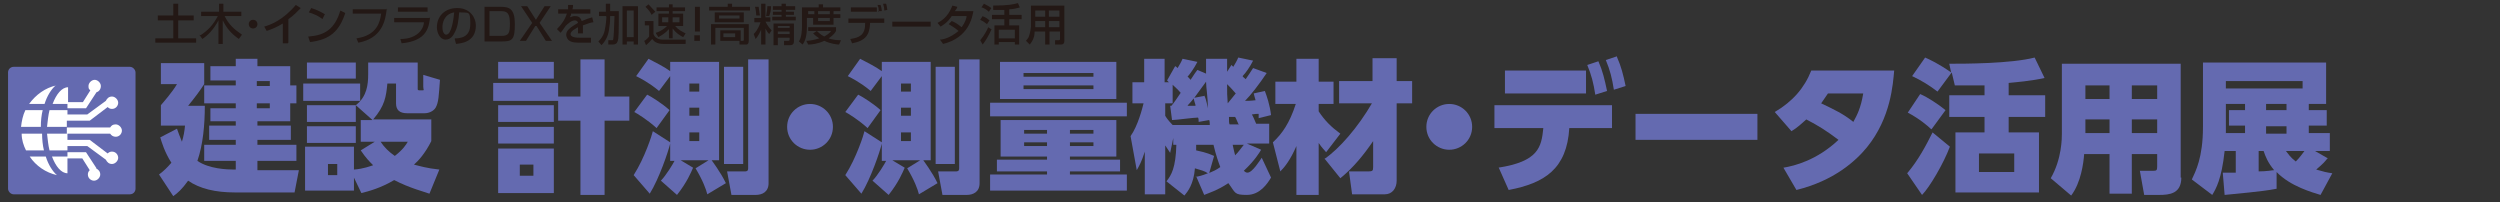 <?xml version="1.0" encoding="UTF-8"?>
<svg id="_レイヤー_1" xmlns="http://www.w3.org/2000/svg" version="1.1" viewBox="0 0 404 32.7">
  <rect x="0" y="0" width="404" height="32.7" fill="#333333" stroke="none"/>
  <!-- Generator: Adobe Illustrator 30.0.0, SVG Export Plug-In . SVG Version: 2.1.1 Build 123)  -->
  <defs>
    <style>
      .st0 {
        fill: #646ab0;
      }

      .st1 {
        fill: #231815;
      }

      .st2 {
        fill: #fff;
      }
    </style>
  </defs>
  <path class="st0" d="M38.1,27.5v-1.5h-5.1v-2.6h5.1v-.8h-4.3v-2.3h4.3v-.7h-4.1v-2.1h4.1v-.8h-5.1v-2.9h5.1v-.8h-4.1v-2.3h4.1v-1.2h3.5v1.2h5.3v3.1h1v2.9h-1v2.9h-5.3v.7h5.4v2.3h-5.4v.8h6.3v2.6h-6.3v1.5h6.7l-.7,3.6h-9.6c-3.2,0-5.7-.6-7.6-1.9-1,1.4-1.7,2-2.4,2.5l-2.3-3.5c.8-.6,1.3-1.1,2-1.9-1.1-1.7-1.6-3.4-1.8-4.1l2.7-1.4c.2.6.4,1.1.8,2.1.3-1,.4-1.6.5-2.6h-3.9v-3.3c.6-.7,1.9-2.2,2.6-3.4h-2.6v-3.4h7v3.4c-.8,1.2-1.3,1.9-2.6,3.5h2.7c0,3.1-.3,6.3-1.2,8.9,1.9,1.3,4.8,1.4,5.9,1.4h.4ZM43.6,13.1h-2.1v.8h2.1v-.8ZM43.6,16.7h-2.1v.8h2.1v-.8Z"/>
  <path class="st0" d="M58.2,13.5v2.8h-9.2v-2.8h9.2ZM61.1,22.9h-2.8v-3.5h1.9l-2.7-2.4c1.8-1.4,2-3.3,2-5.1s0-1.4,0-1.8h8v4.2c0,.3,0,.3.6.3s.3,0,.3-.6c0-.4,0-1.6,0-1.9l2.7.8c-.2,2.6-.2,3.6-.7,4.5-.3.5-1,.9-1.8.9h-2.8c-1.2,0-1.8-.5-1.8-1.6v-3.2h-1.4c-.2,2.1-.4,3.6-2.3,5.8h9.4v3.5c-1,2-2.1,3.2-2.8,3.8.8.2,2.1.6,4.1.8l-1.6,3.9c-.8-.3-3.2-.9-5.7-2.2-2.2,1.3-4.1,1.8-5.3,2.1l-1.2-2.5v2.1h-7.9v-7.1h7.9v3.7c1.5-.1,2.8-.6,3.1-.7-.6-.6-1.2-1.2-2-2.4l2.6-1.6h0ZM57.5,10.1v2.6h-7.9v-2.6s7.9,0,7.9,0ZM57.5,17v2.7h-7.9v-2.7s7.9,0,7.9,0ZM57.5,20.4v2.7h-7.9v-2.7s7.9,0,7.9,0ZM54.5,26.5h-1.5v1.8h1.5v-1.8ZM61.5,22.9c.6.9,1.3,1.6,2.3,2.3,1.4-1.1,1.8-1.8,2.1-2.3h-4.4Z"/>
  <path class="st0" d="M93.8,15.6v-6h3.9v6h4v3.9h-4v12h-3.9v-12h-3.6v-3.2h-10.5v-2.9h10.5v2.2s3.5,0,3.5,0ZM89.5,10v2.7h-9v-2.7s9,0,9,0ZM89.5,17v2.7h-9v-2.7s9,0,9,0ZM89.5,20.5v2.7h-9v-2.7s9,0,9,0ZM89.5,24v7.2h-9v-7.2s9,0,9,0ZM86.2,26.6h-2.2v1.8h2.2v-1.8Z"/>
  <path class="st0" d="M106.7,29.3c1-1,2.1-2.9,2.3-3.3h-.7v-2.8c-.3,1.3-1.8,5.7-3.3,8.1l-2.6-3c1.8-2.8,3-6.6,3.1-7.1l2.8,1.8v-10.7l-1.8,2.4c-.6-.5-1.7-1.4-3.7-2.4l2-2.8c1.3.7,2.4,1.2,3.5,2v-1.5h7.9v15.9h-1.2s1.5,2,2.3,3.7l-3,1.8c-.2-.8-.7-2.2-1.9-4.2l2.1-1.3h-4.5l2,1.2c-.3.7-1,2.4-2.6,4.4l-2.6-2.3ZM104.6,15.3c.6.3,2.4,1.4,3.6,2.5l-2.1,2.9c-1.4-1.3-3.2-2.4-3.6-2.6l2-2.7h0ZM111.4,13.5v1.3h1.6v-1.3h-1.6ZM111.4,17.4v1.3h1.6v-1.3h-1.6ZM111.4,21.4v1.4h1.6v-1.4s-1.6,0-1.6,0ZM117,10.8h3.1v15.7h-3.1v-15.7ZM120.9,9.6h3.3v20c0,1.4-1,1.9-2.1,1.9h-3.9l-.7-3.8h2.8c.3,0,.6,0,.6-.5V9.6h0Z"/>
  <path class="st0" d="M134.6,20.5c0,2.1-1.7,3.7-3.7,3.7s-3.7-1.6-3.7-3.7,1.7-3.7,3.7-3.7,3.7,1.6,3.7,3.7Z"/>
  <path class="st0" d="M140.9,29.3c1-1,2.1-2.9,2.3-3.3h-.7v-2.8c-.3,1.3-1.8,5.7-3.3,8.1l-2.6-3c1.8-2.8,3-6.6,3.1-7.1l2.8,1.8v-10.7l-1.8,2.4c-.6-.5-1.7-1.4-3.7-2.4l2-2.8c1.3.7,2.4,1.2,3.5,2v-1.5h7.9v15.9h-1.2s1.5,2,2.3,3.7l-3,1.8c-.2-.8-.7-2.2-1.9-4.2l2.1-1.3h-4.5l2,1.2c-.3.7-1,2.4-2.6,4.4l-2.6-2.3ZM138.7,15.3c.6.3,2.4,1.4,3.6,2.5l-2.1,2.9c-1.4-1.3-3.2-2.4-3.6-2.6l2-2.7h0ZM145.6,13.5v1.3h1.6v-1.3h-1.6ZM145.6,17.4v1.3h1.6v-1.3h-1.6ZM145.6,21.4v1.4h1.6v-1.4s-1.6,0-1.6,0ZM151.2,10.8h3.1v15.7h-3.1v-15.7ZM155,9.6h3.3v20c0,1.4-1,1.9-2.1,1.9h-3.9l-.7-3.8h2.8c.3,0,.6,0,.6-.5V9.6h0Z"/>
  <path class="st0" d="M182.1,16.6v2.2h-22.1v-2.2h22.1ZM169.2,27.7h-8.1v-1.9h8.1v-.5h-7.5v-5.9h18.7v5.9h-7.5v.5h8.1v1.9h-8.1v.5h9.2v2.6h-22.1v-2.6h9.2v-.5ZM161.6,10h18.8v6h-18.8v-6ZM165.4,11.8v.6h11.3v-.6h-11.3ZM165.4,13.8v.6h11.3v-.6h-11.3ZM165.5,21v.6h3.7v-.6h-3.7ZM165.5,23v.6h3.7v-.6h-3.7ZM172.9,21v.6h3.8v-.6h-3.8ZM172.9,23v.6h3.8v-.6h-3.8Z"/>
  <path class="st0" d="M193.2,28.6c.5-.1,1-.2,2-.6-.6-.4-1.1-.5-2.1-.8-.2,2.6-1.2,3.8-1.7,4.4l-2.9-2.3c.8-1,1.5-2.2,1.6-5.9h-.5v-1.1l-.5,2.4c-.3-.4-.3-.5-.8-1.2v7.9h-3.3v-6.9c-.5,1.6-.9,2.3-1.3,3l-1-5.5c1.2-1.7,1.9-4.5,2.1-5.3h-1.8v-3.4h1.9v-3.8h3.3v3.8h.7s-.1-.1-.3-.3l1.3-2.3c.1,0,.3.2.4.3.3-.5.6-1,.8-1.5l2.4.5c-.5,1-1.3,2.1-1.6,2.4.1,0,.2.2.5.5.7-1.1.8-1.2,1.1-1.6l1.4.6c0-.3,0-2,0-2.4h3.4c0,.7,0,1.1,0,2.1l.7-1.1c.2.2.2.2.3.3.3-.5.6-1,.8-1.5l2.4.5c-.5,1-1.2,2-1.7,2.5.1.2.2.2.5.5.5-.7.8-1.2,1.2-1.8l2.2.8c-1.2,1.8-2.6,3.6-3.5,4.5.3,0,.9,0,1.7-.1-.2-.6-.2-.8-.3-1.1l1.8-.4c.3.8.8,2.2,1,3.9l-2,.5v-.7c-.3,0-.5,0-1.1.1.2.3.3.6.7,1.5h2.1v3.2h-3.6l2.3,1c-.3.5-1,1.7-2.8,3.4.3.3.5.3.6.3.8,0,2-2,2.3-2.4l1.5,3.2c-.6,1-1.8,2.8-3.9,2.8s-1.8-.3-3-1.9c-1.8,1.2-3.2,1.6-3.9,1.9l-1.3-3h0ZM189.1,17.1h.2c.3-.3,1.3-1.8,1.5-2.1-.6-.7-.8-.8-1.3-1.3v3h-1.2v2c.1.2.5.8,1.2,1.5h0c0,0,6,0,6,0,0-.1,0-.7-.1-.8l-1.7.3c0-.4,0-.5-.1-.7-.7,0-3.6.4-4.2.4l-.3-2.3h0ZM193.2,17.1c0-.3-.2-.6-.3-1.2-.6.8-.9,1-1,1.2h1.4c0,0,0,0,0,0ZM194.6,15.4c.2.4.3.7.6,2.1,0-1.7-.3-3.4-.3-4.3-.5.7-1.6,2.2-1.9,2.6l1.6-.3h0ZM195.3,28c.7-.3,1.2-.5,1.9-1-.3-.8-.7-1.9-1.1-3.6h-2.8c0,.3,0,.7,0,.9,1.9.4,2.4.7,2.9.9l-.8,2.8h0ZM199.7,15.1c-.5-.6-1.1-1.2-1.4-1.5,0,1.5,0,1.8.1,3.1l1.3-1.6h0ZM200.2,20.2c-.3-.6-.4-1-.6-1.3-.5,0-.7,0-1,0,0,.7,0,1,.1,1.2h1.4,0ZM199.2,23.4c.2,1,.3,1.3.4,1.7.6-.6.9-1.1,1.4-1.7h-1.8Z"/>
  <path class="st0" d="M205.7,23c1.5-1.4,2.7-3.1,3.7-6.2h-3.3v-3.6h3.4v-3.7h3.6v3.7h2.4v3.6h-2.4v1.2c1,1.5,2,2.5,3.5,3.6l-2.3,3c-.3-.4-.6-.6-1.2-1.5v8.4h-3.6v-7.9c-1,2.3-1.9,3.4-2.6,4.1l-1.2-4.7h0ZM214,25.7c2.4-1.6,5.5-5.2,7.7-9h-5.3v-3.6h5.4v-3.7h3.9v3.7h2.5v3.6h-2.5v12.5c0,1.2-.7,2.2-1.9,2.2h-5.3l-.5-3.7h3.1c.7,0,.8-.1.8-.7v-4.2c-1.5,2.2-3.2,4.3-5.3,6l-2.5-3.1h0Z"/>
  <path class="st0" d="M237.9,20.5c0,2.1-1.7,3.7-3.7,3.7s-3.7-1.6-3.7-3.7,1.7-3.7,3.7-3.7,3.7,1.6,3.7,3.7Z"/>
  <path class="st0" d="M242.1,27.1c6.5-1,7-3.3,7.3-6.4h-7.9v-3.7h19v3.7h-6.9c-.4,6.6-4,8.9-9.8,10l-1.6-3.6h0ZM256.3,11.4v3.7h-13.1v-3.7h13.1,0ZM258.3,9.9c.7,1.6,1,2.9,1.4,4.8l-1.9.6c-.3-1.9-.6-3.1-1.3-4.8,0,0,1.8-.6,1.8-.6ZM261.3,9.2c.7,1.6,1,2.8,1.4,4.7l-1.9.6c-.3-1.9-.6-3.1-1.3-4.8l1.8-.6h0Z"/>
  <path class="st0" d="M284,18.4v4.2h-19.7v-4.2h19.7Z"/>
  <path class="st0" d="M286.8,18.1c2.9-1.7,4.8-3.9,5.9-6.7h13.4c-.2,2.1-.5,7.6-4.4,12.4-1.8,2.2-5.3,5.4-11.4,6.9l-2.1-3.6c1.8-.3,5.4-1.2,8.9-4.5-2-1.5-3.1-2.2-5.2-3.3-.8.7-1.4,1.3-2.4,1.9l-2.7-3.1h0ZM295.4,15.1c-.5.7-.7,1-1.1,1.6,2.1,1,3.6,1.7,5.2,3,.6-1.1,1.2-2.2,1.6-4.6h-5.7Z"/>
  <path class="st0" d="M308.2,28c1.8-2.1,3.1-4.6,4.1-6.6l2.8,2.3c-1,2.7-3.3,6.6-4.5,7.8l-2.4-3.5h0ZM312.1,20.9c-.5-.5-1.9-1.7-3.8-2.7l2-3c1.2.5,3,1.7,4.1,2.6l-2.2,3h0ZM324.6,15.4h5.9v3.5h-5.9v2.5h4.9v9.7h-13.5v-9.7h4.7v-2.5h-5.7v-3.5h5.7v-1.6c-2.5,0-3.9,0-4.8,0l-.5-2.1-2.3,3.1c-1.3-1-2.6-1.8-4.1-2.5l2.1-3c.7.3,2.2,1,4.2,2.4l-.3-1.4c2.4,0,9.9,0,13.8-1l1.6,3.3c-2.2.5-4.8.7-5.8.8v1.8h0ZM325.5,24.8h-5.7v3h5.7v-3Z"/>
  <path class="st0" d="M352.5,28.7c0,2.6-1.9,2.8-3.6,2.8h-2.4l-.7-3.9h2.2c.5,0,.6-.1.6-.7v-2h-4.1v6.4h-3.6v-6.4h-4.1c-.1,1.4-.5,4.6-2.1,6.7l-3.3-2.8c1.8-3.1,1.8-6.5,1.8-7.2v-11.3h19.2v18.4h0ZM340.9,13.8h-3.9v2.2h3.9v-2.2ZM340.9,19.3h-3.9v2.2h3.9v-2.2ZM348.6,13.8h-4.1v2.2h4.1v-2.2ZM348.6,19.3h-4.1v2.2h4.1v-2.2Z"/>
  <path class="st0" d="M376.2,25.5c-.5.6-.6.8-1.9,1.9,1,.3,1.8.5,2.6.6l-1.9,3.5c-1.3-.4-4.9-1.4-7.1-3.7v2.7c-2.5.5-6.7.8-8.4,1l-.3-3.6c.3,0,1.7,0,2.1,0v-3.5h-1.8c-.5,4.6-1.4,6.1-2,7.1l-3.3-2.5c.6-1.3,1.8-3.5,1.8-8.5v-10.4h19.9v6.7h-2.8v1h2.9v2.5h-2.9v1.2h3.4v2.9h-2.4l2.1,1.2h0ZM372.1,13.1h-12.4v1.2h12.4v-1.2ZM362.8,16.8h-3.1v4.7h3.1v-1.2h-2.6v-2.5h2.6v-1h0ZM364.9,27.7c1.5,0,2.3-.2,2.6-.2-1-1.2-1.4-2.2-1.7-3.1h-.8v3.3ZM369.5,16.8h-3.3v1h3.3v-1ZM369.5,20.4h-3.3v1.2h3.3v-1.2ZM369.4,24.4c.4.5.7,1,1.6,1.7.2-.2.6-.6,1.4-1.7h-3,0Z"/>
  <path class="st1" d="M28,.6h.8v1.9h2.5v.8h-2.5v2.9h2.9v.7h-6.6v-.7h2.9v-2.9h-2.5v-.8h2.5s0-1.9,0-1.9Z"/>
  <path class="st1" d="M32.4,5.7c1.2-.8,2-1.6,2.8-3.1h-2.7v-.7h2.9V.6h.7v1.3h2.9v.7h-2.7c.7,1.4,1.5,2.1,2.8,3l-.5.7c-1.3-.9-2-1.8-2.6-3v3.8h-.7v-3.8c-.8,1.5-1.7,2.4-2.6,3l-.5-.7h0Z"/>
  <path class="st1" d="M41.6,3.9c0,.4-.3.7-.7.7s-.7-.3-.7-.7.3-.7.7-.7.7.3.7.7Z"/>
  <path class="st1" d="M46.5,7h-.8v-3.2c-.8.5-1.7.9-2.6,1.2l-.4-.7c1-.3,3-1,5.1-3.5l.8.5c-.3.3-1,1.1-2,1.8v3.8h0Z"/>
  <path class="st1" d="M52,3c-.5-.4-1.4-.8-2.1-1l.4-.7c.6.2,1.2.4,2.2,1,0,0-.4.8-.4.8ZM49.9,5.9c2.6-.2,4.2-1.2,5.1-4.2l.8.4c-1,3-2.5,4.3-5.7,4.7l-.3-.9h0Z"/>
  <path class="st1" d="M62.5,1.4c-.2,2-.8,4.8-4.6,5.5l-.3-.7c3.4-.5,3.8-2.7,4-4h-4.6v-.7h5.6Z"/>
  <path class="st1" d="M69.5,2.8c-.2,1.5-.4,3.8-4.6,4.2l-.2-.7c.4,0,1.6,0,2.6-.7.9-.6,1.2-1.5,1.2-2h-4.8v-.7h5.7ZM69.1,1.2v.7h-4.8v-.7h4.8Z"/>
  <path class="st1" d="M73.5,6.2c.8,0,2.5-.1,2.5-2.3s-.2-1.8-1.8-1.9c-.1,1.2-.2,2.4-.8,3.4-.1.2-.5,1-1.4,1s-1.4-1.1-1.4-2c0-1.7,1.2-3.1,3.3-3.1s3,1.6,3,2.8c0,2.8-2.5,2.9-3.2,3l-.2-.7h0ZM71.5,4.4c0,.8.3,1.2.6,1.2.9,0,1.2-2.6,1.3-3.6-1.7.3-1.9,1.8-1.9,2.4Z"/>
  <path class="st1" d="M80.9,1.1c1.4,0,2.3.3,2.3,2.8s-.4,2.8-2.1,2.8h-2.8V1.1h2.6ZM79.1,1.8v4h1.9c1.2,0,1.4-.4,1.4-2s-.4-2-1.4-2h-1.8Z"/>
  <path class="st1" d="M86.5,4.2l-1.5,2.4h-1l2-2.9-1.8-2.7h1l1.4,2.2,1.4-2.2h1l-1.8,2.7,2,2.9h-1s-1.5-2.4-1.5-2.4Z"/>
  <path class="st1" d="M92.6.9c0,.2,0,.3-.1.6h2.9v.7h-3.1c0,.3-.2.5-.2.6.3-.1.5-.2.8-.2.6,0,.9.2,1.1.8.7-.3,1.3-.5,1.7-.6l.2.8c-.3,0-.9.2-1.7.5,0,.3,0,.7,0,1.3h-.8c0-.2,0-.3,0-.5v-.5c-.3.2-1.2.6-1.2,1.1s.8.6,1.5.6.8,0,1.8,0v.8c-.5,0-1.1,0-1.6,0-.8,0-1.5,0-2-.4-.1-.1-.4-.4-.4-.9,0-.7.7-1.2,1.9-1.9,0-.2-.2-.4-.5-.4-.6,0-1.2.6-1.5.9-.4.6-.5.7-.8,1.1l-.6-.6c.7-.7,1.3-1.5,1.6-2.5h-1.4v-.7h1.6c0-.3,0-.5,0-.7h.8c0,0,0,0,0,0Z"/>
  <path class="st1" d="M97.9,2.6h-1.1v-.7h1.1V.6h.7v1.2h1.4c0,3.2,0,4.5-.2,4.9-.1.3-.3.5-.8.5h-.7v-.7c-.1,0,.6,0,.6,0,.1,0,.2,0,.2-.2.1-.5.1-1.2.2-3.7h-.7c0,.3,0,1.1-.1,1.6-.1,1-.3,2.1-1.3,3.1l-.5-.6c.2-.2.8-.8,1-1.7.2-.9.3-2,.3-2.3h0c0-.1,0,0,0,0ZM100.6,1h2.5v6.2h-.7v-.5h-1.1v.5h-.7s0-6.2,0-6.2ZM101.3,1.7v4.3h1.1V1.7h-1.1Z"/>
  <path class="st1" d="M104.2,3.4h1.4v2.1c.1.2.2.5.6.7.4.2.7.2,1,.2h3.6v.7h-3.5c-1.2,0-1.6-.4-1.9-.8-.2.2-.5.6-1,1l-.3-.7c.1,0,.5-.3.8-.7v-1.8h-.7v-.7h0ZM104.8.7c.5.5.6.7,1.1,1.2l-.6.5c-.3-.6-.5-.8-1-1.3,0,0,.5-.4.5-.4ZM106,5.3c1-.3,1.7-1,1.8-1.1h-1.4v-2h1.7v-.4h-2v-.6h2v-.5h.6v.5h2v.6h-2v.4h1.7v2h-1.3c.5.6,1.1.9,1.7,1.2l-.4.6c-.6-.3-1.2-.7-1.7-1.4v1.6h-.6v-1.5c-.6.7-1.2,1-1.7,1.3l-.4-.6h0ZM107,2.8v.8h1v-.8h-1ZM108.7,2.8v.8h1.1v-.8h-1.1Z"/>
  <path class="st1" d="M113.1,1.1v4h-.8V1.1c-.1,0,.8,0,.8,0h0ZM113.1,5.7v.9h-.9v-.9s.9,0,.9,0Z"/>
  <path class="st1" d="M117.5.6h.8v.5h2.9v.6h-6.6v-.6h3v-.5h0ZM119.5,6.6h.5c.1,0,.2,0,.2-.2v-1.9h-4.6v2.7h-.7v-3.3h6.1v2.7c0,.3-.1.6-.4.6h-1.1v-.6h-3.1v-1.7h3.3v1.7h0ZM120.2,2v1.6h-4.7v-1.6s4.7,0,4.7,0ZM116.2,2.5v.5h3.3v-.5h-3.3ZM116.9,5.4v.6h1.9v-.6h-1.9Z"/>
  <path class="st1" d="M123,4.8c-.4.9-.7,1.3-.9,1.5l-.3-.8c.2-.2.7-.7,1.1-1.9h-1v-.7h1.1V.6h.7v2.2h.8v.7h-.8c.4.8.8,1.2,1,1.4l-.4.6c-.3-.3-.4-.5-.6-.9v2.6h-.7v-2.5h0ZM122.6,1.1c0,.2.1.6.2,1.4h-.6c0-.5-.1-1.1-.2-1.4h.6c0,0,0,0,0,0ZM124.6,1.1c0,.6-.1.9-.3,1.5h-.5c.1-.7.2-1,.2-1.6,0,0,.6,0,.6,0ZM126.3.6h.7v.4h1.5v.6h-1.5v.3h1.3v.5h-1.3v.3h1.6v.6h-3.8v-.6h1.5v-.3h-1.4v-.5h1.4v-.3h-1.4v-.6h1.4v-.4ZM128.3,3.7v3c0,.4-.2.6-.6.6h-1v-.7c-.1,0,.6,0,.6,0,.2,0,.3,0,.3-.2v-.3h-1.9v1.2h-.7v-3.5h3.3,0ZM125.7,4.2v.3h1.9v-.3h-1.9ZM125.7,5.1v.4h1.9v-.4h-1.9Z"/>
  <path class="st1" d="M129.8,1.2h2.5v-.5h.7v.5h2.8v.6h-1.1v.5h1.1v.6h-1.1v1.1h-3.3v-1.1h-1v1.3c0,1.1-.1,2.2-.7,3l-.6-.5c.4-.6.5-1.6.5-2.5V1.2h0ZM132,5c.2.2.6.6,1.2.9.7-.4,1-.7,1.1-.9h-3.7v-.6h4.5v.6c-.1.2-.4.7-1.2,1.2.6.2,1.2.3,2,.3l-.3.7c-.3,0-1.3-.1-2.4-.6-1.1.5-2,.6-2.6.6l-.3-.6c.4,0,1.1-.1,2.1-.4-.6-.4-.9-.7-1-.8,0,0,.6-.4.6-.4ZM130.6,1.8v.5h1v-.5h-1ZM132.2,1.8v.5h1.9v-.5h-1.9ZM132.2,2.9v.5h1.9v-.5h-1.9Z"/>
  <path class="st1" d="M142.9,3v.7h-2.3v.2c-.1,1.7-.7,2.7-2.9,3.1l-.3-.7c1.4-.2,2.4-.6,2.4-2.4v-.2h-2.7v-.7h5.9ZM141.7,1.2v.7h-4.2v-.7h4.2ZM142,1.9c0-.4,0-.7-.2-1.1h.5c.1.3.2.6.2,1h-.6c0,.1,0,.1,0,.1ZM142.9,1.7c0-.4-.1-.8-.2-1.1h.5c0,0,.1.3.2,1,0,0-.5.1-.5.1Z"/>
  <path class="st1" d="M150.4,3.5v.8h-6.2v-.8h6.2Z"/>
  <path class="st1" d="M153.8,3.4c.3.1.9.4,1.6,1,.6-.8.8-1.5.8-1.8h-2.4c-.7,1.1-1.5,1.5-1.8,1.7l-.5-.6c1.2-.6,1.9-1.5,2.4-2.8l.8.2c0,.2-.2.4-.4.7h3c-.2,1.1-.8,4.3-4.9,5.3l-.5-.7c.5,0,1.7-.3,3-1.4-.7-.6-1.3-.9-1.6-1.1,0,0,.5-.5.5-.5Z"/>
  <path class="st1" d="M160.2,4.8c-.3.7-.9,1.8-1.4,2.4l-.4-.7c.6-.7,1.1-1.6,1.3-2.1,0,0,.6.4.6.4ZM158.7,2.6c.4.1.9.4,1.2.7l-.4.6c-.5-.4-.7-.5-1.1-.7l.4-.6h0ZM159,.6c.4.2.8.4,1.2.7l-.4.6c-.4-.4-1-.7-1.2-.7l.4-.6h0ZM162.3,1.6c-.2,0-1.2,0-1.4,0h-.4v-.7c2.4,0,3.3-.2,4-.4l.3.7c-.4.1-1,.3-1.7.3v.9h2v.7h-2v1h1.6v3.1h-.7v-.4h-2.6v.4h-.7v-3.1h1.6v-1h-2v-.7h2v-.8h0ZM161.4,4.8v1.4h2.6v-1.4h-2.6Z"/>
  <path class="st1" d="M171.3,5.1h-1.7v2.1h-.7v-2.1h-1.7c0,.7-.2,1.4-.8,2.1l-.6-.6c.1-.2.4-.4.5-.8.2-.6.3-1.3.3-1.5V.9h5.4v5.7c0,.2,0,.6-.6.6h-.9v-.7c0,0,.6,0,.6,0,0,0,.2,0,.2-.2,0,0,0-1.3,0-1.3ZM167.3,3.4v1h1.6v-1h-1.6ZM167.3,1.7v1h1.6v-1s-1.6,0-1.6,0ZM169.5,1.7v1h1.7v-1s-1.7,0-1.7,0ZM169.5,3.4v1h1.7v-1h-1.7Z"/>
  <rect class="st0" x="1.3" y="10.8" width="20.6" height="20.6" rx=".9" ry=".9"/>
  <path class="st2" d="M10.9,21.6v1h3.6l2.9,2.2c.2-.2.4-.3.7-.3.6,0,1,.5,1,1s-.5,1-1,1-.8-.3-1-.7l-3-2.2h-3.2v.7h-2.9c-.2-.8-.3-1.8-.4-2.7,0,0,3.2,0,3.2,0ZM10.9,16.8v.7h3l1.7-2.6c.4-.1.7-.5.7-1s-.5-1-1-1-1,.5-1,1,.1.5.3.7l-1.2,1.9h-2.4v-2.4c-1,0-1.9,1.1-2.5,2.7h2.6ZM7,17.8h-2.9c-.4.8-.6,1.8-.7,2.7h3.2c0-1,.1-1.9.3-2.7h0ZM6.7,21.6h-3.2c0,1,.3,1.9.7,2.7h2.9c-.2-.8-.3-1.8-.3-2.7ZM7.3,25.3h-2.5c1,1.5,2.6,2.6,4.4,3-.7-.6-1.4-1.7-1.8-3h0ZM9.1,13.8c-1.8.4-3.3,1.5-4.4,3h2.5c.4-1.3,1.1-2.4,1.8-3h0ZM14.5,19.5l2.9-2.2c.2.2.4.3.7.3.6,0,1-.5,1-1s-.5-1-1-1-.8.3-1,.7l-3,2.2h-3.2v-.7h-2.9c-.2.8-.3,1.8-.4,2.7h3.2v-1h3.6ZM18.7,22.1c.6,0,1-.5,1-1s-.5-1-1-1-.7.2-.9.5h-7v1h7c.2.3.5.5.9.5h0ZM15.6,27.2l-1.7-2.6h-3v.7h-2.5c.6,1.6,1.5,2.7,2.5,2.7v-2.4h2.4l1.2,1.9c-.2.2-.3.4-.3.7,0,.6.5,1,1,1s1-.5,1-1-.3-.8-.7-1h0Z"/>
</svg>